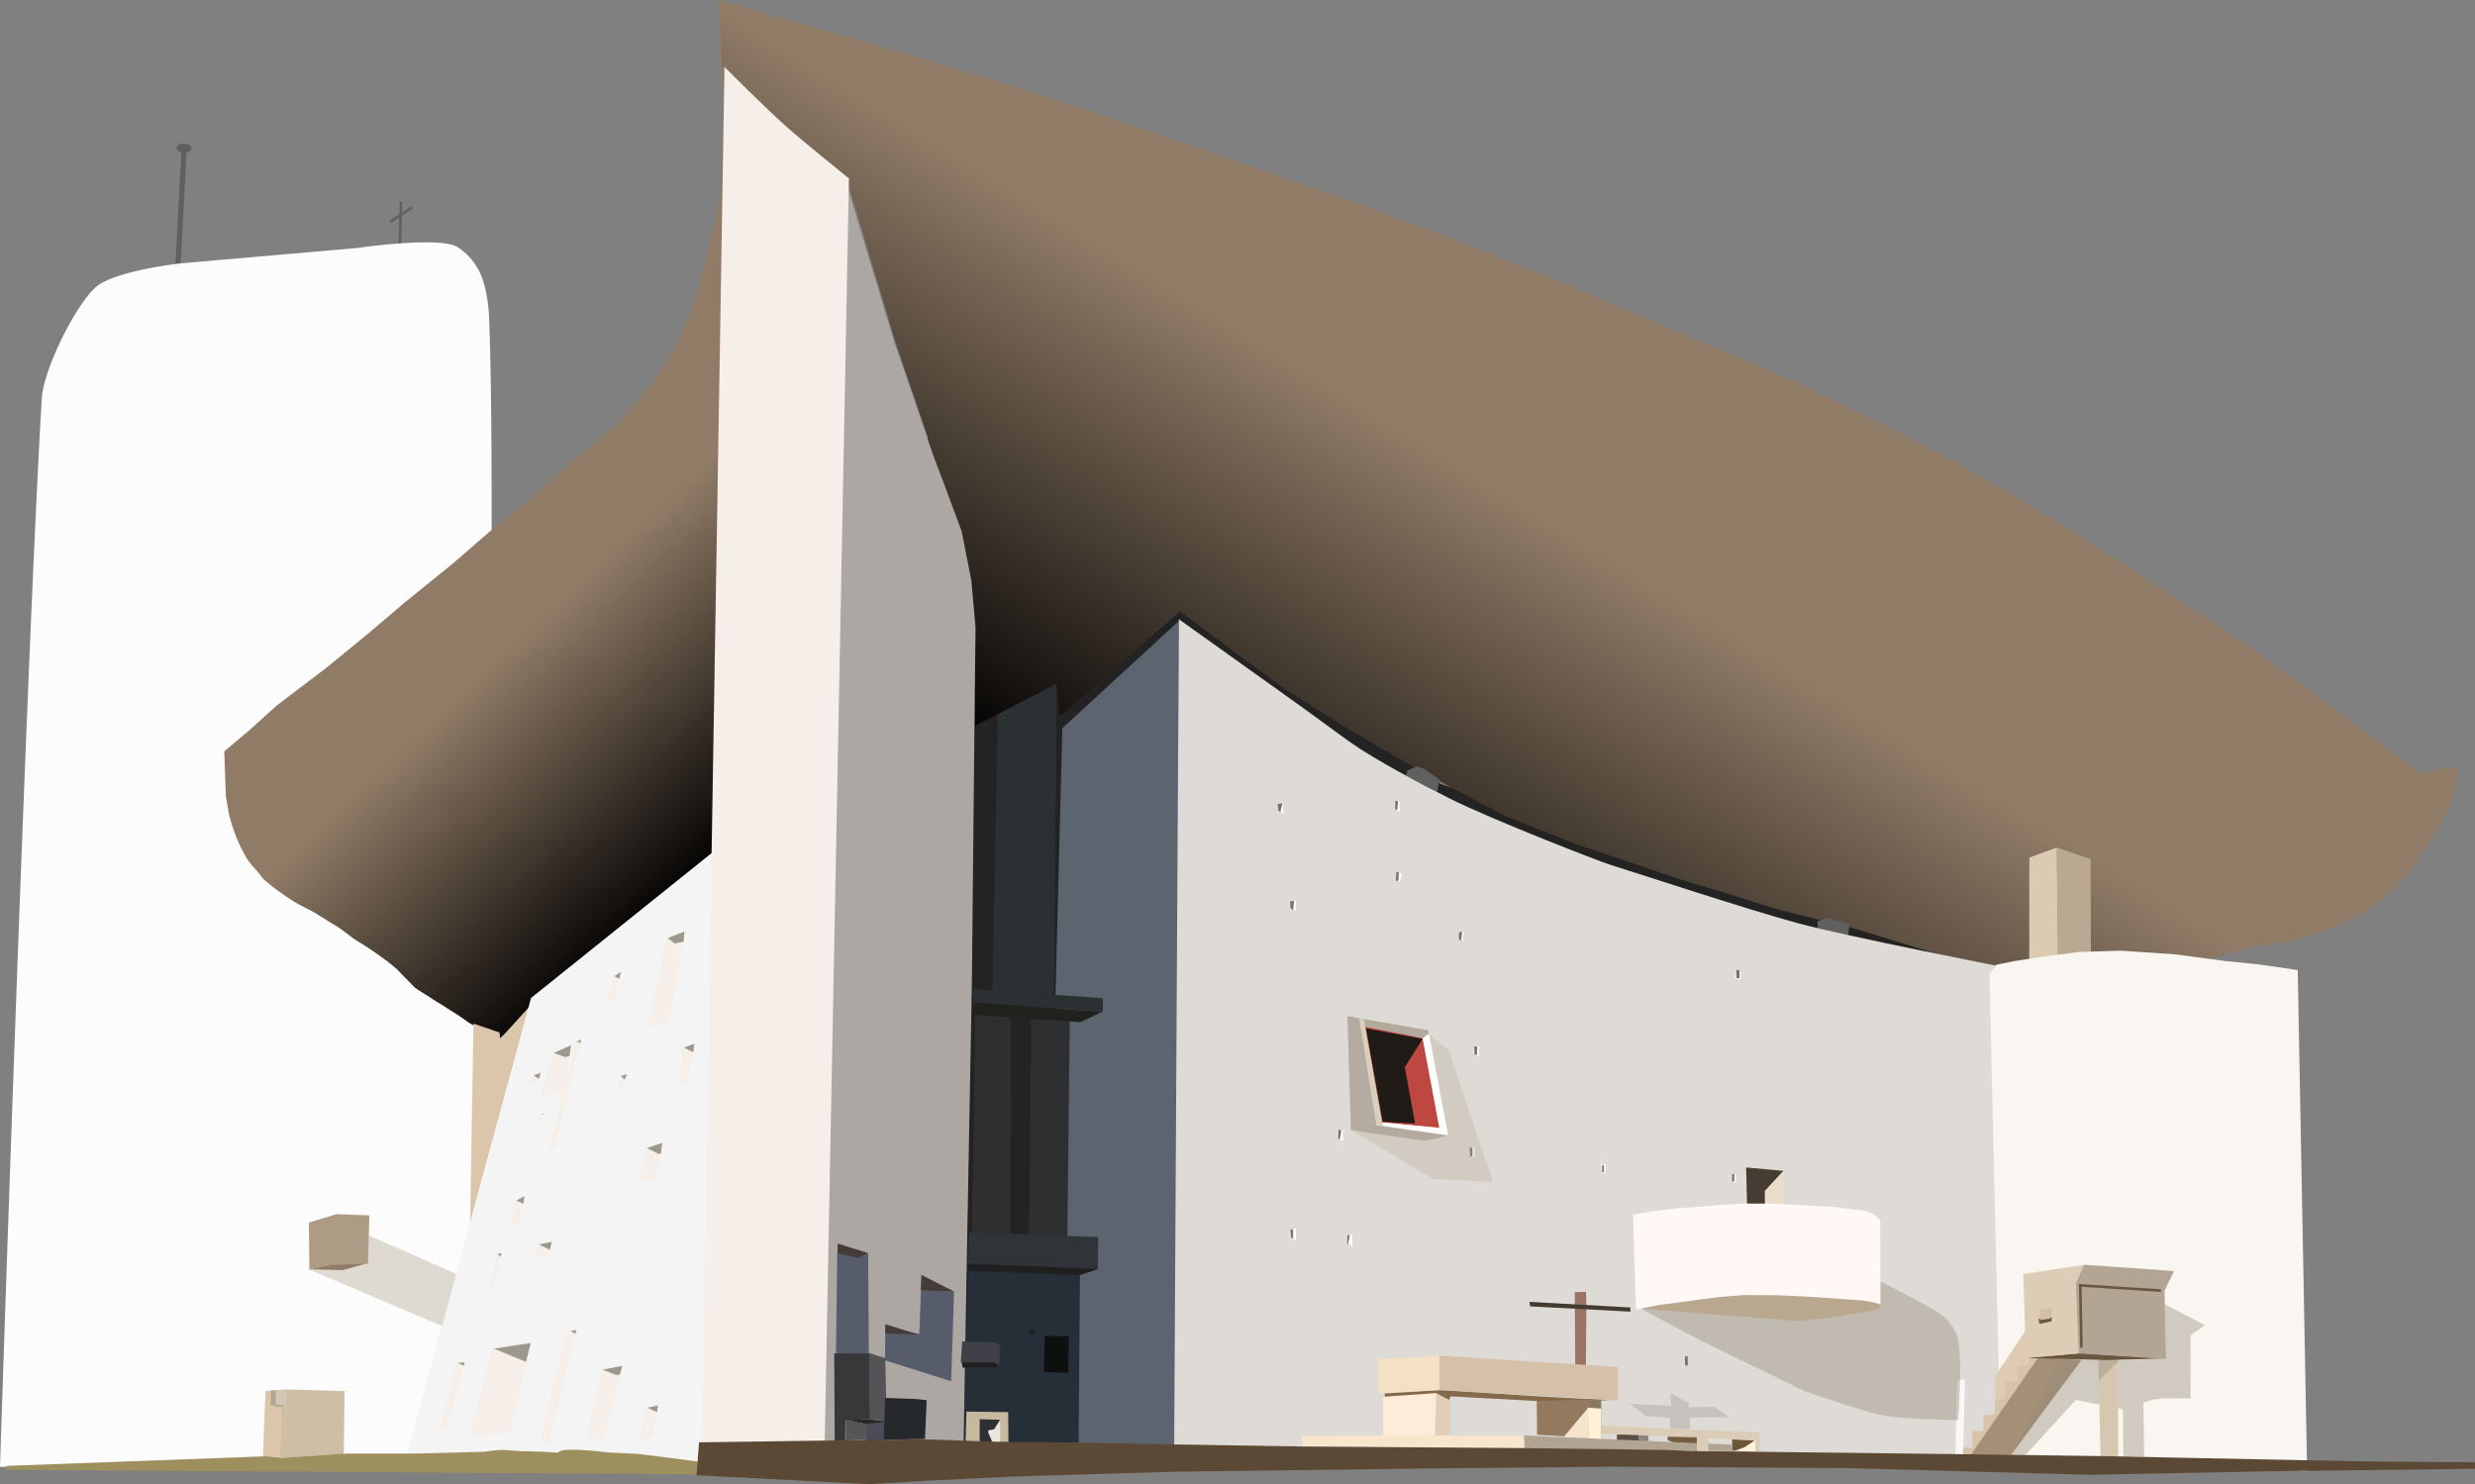 <svg xmlns="http://www.w3.org/2000/svg" xmlns:xlink="http://www.w3.org/1999/xlink" viewBox="0 0 952.93 571.43"><rect x="0" y="0" width="952.93" height="571.43" fill="#808080" stroke="none"/><defs><linearGradient id="a" x1="1697.89" y1="329.67" x2="1864.65" y2="496.42" gradientTransform="matrix(1, 0.03, -0.03, 1, 18.52, -43.39)" gradientUnits="userSpaceOnUse"><stop offset="0.51" stop-color="#907b66"></stop><stop offset="1"></stop></linearGradient><linearGradient id="b" x1="2180.36" y1="309.55" x2="2038.04" y2="556.06" gradientTransform="matrix(1, 0.03, -0.03, 1, 18.52, -43.39)" gradientUnits="userSpaceOnUse"><stop offset="0.33" stop-color="#907b66"></stop><stop offset="1"></stop></linearGradient></defs><polygon points="356.08 176.14 363.05 556.18 423.89 555.3 453.07 299.25 772.75 375.71 777.09 369.05 693.22 346.57 554.65 301.85 472.32 224.29 359.02 156.41 356.08 176.14" style="fill:#232323"></polygon><polyline points="409.02 280.37 453.87 239.11 453.06 556.05 401.95 557.17" style="fill:#5c646f"></polyline><polygon points="384.57 251.42 406.74 261.02 405.88 382.81 382.1 381.85 384.57 251.42" style="fill:#2b3033"></polygon><polygon points="374.48 380.79 424.61 384.33 424.65 389.55 374.87 386.01 374.48 380.79" style="fill:#2b3033"></polygon><polygon points="375.51 389.97 389.21 390.13 389.02 475.33 374.5 475.2 374.15 475.19 375.51 389.97" style="fill:#2e2f30"></polygon><polygon points="397.04 392.23 411.88 393.04 410.96 476.43 396.2 476.13 397.04 392.23" style="fill:#2e2f30"></polygon><polygon points="374.91 386.06 424.5 389.56 415.96 393.55 375.18 390.8 374.57 390.78 374.91 386.06" style="fill:#21221e"></polygon><polyline points="372.86 488.48 415.81 490.54 415.29 555.43 370.76 556.9" style="fill:#262f38"></polyline><polygon points="422.87 476.3 373.13 474.5 372.56 486.74 422.64 488.71 422.87 476.3" style="fill:#303338"></polygon><polygon points="372.65 486.57 422.99 488.55 415.72 490.97 372.84 489.35 372.65 486.57" style="fill:#202021"></polygon><path d="M1948.67,728.41s0-.06.18-.31a4.59,4.59,0,0,0,.37-.76l-.16-.61a1.39,1.39,0,0,0-.51-.44,2.44,2.44,0,0,0-.61-.1s-.43-.1-.61.16-.36.42-.36.68a4.27,4.27,0,0,0,.07.7l.25.42.42.24Z" transform="translate(-1550.74 -214.41)" style="fill:#202021"></path><polygon points="402.27 514.35 411.51 514.5 411.26 528.57 401.91 528.24 402.27 514.35" style="fill:#0e0f0f"></polygon><path d="M1922.85,757.91l16.07.2.09,11.55-16.5-.16Z" transform="translate(-1550.74 -214.41)" style="fill:#c7b99d"></path><polygon points="377.2 546.42 385.1 546.66 383.14 550.31 380.61 550.85 380.71 551.89 382.48 552.24 382.45 555.07 377.2 555.02 377.2 546.42" style="fill:#2e3036"></polygon><polygon points="385.06 546.71 382.75 550.32 380.61 550.69 380.46 551.4 382.1 555.37 385.09 555.45 385.06 546.71" style="fill:#ebe5dc"></polygon><line x1="68.51" y1="102.09" x2="70.97" y2="56.26" style="fill:#606060;stroke:#606060;stroke-miterlimit:10;stroke-width:2px"></line><path d="M1623.5,271.51c0,.45-.85.79-1.88.77s-1.84-.41-1.83-.86.85-.79,1.88-.76S1623.51,271.07,1623.5,271.51Z" transform="translate(-1550.74 -214.41)" style="fill:#606060;stroke:#606060;stroke-miterlimit:10;stroke-width:2px"></path><line x1="154.39" y1="77.68" x2="153.94" y2="95.44" style="fill:none;stroke:#606060;stroke-miterlimit:10"></line><line x1="150.28" y1="85.44" x2="158.59" y2="79.92" style="fill:none;stroke:#606060;stroke-miterlimit:10"></line><path d="M1734.38,774l-183.64,5.21s9.94-307.14,16.08-411.25c.72-12.25,14.56-39,22-43.92,8.7-5.74,31.49-8.23,31.49-8.23l67.92-5.91s31.41-4.64,38.59-.4a23.83,23.83,0,0,1,9.27,11.18c2.46,6.43,2.94,14.21,3,16.93C1742.81,437.09,1734.38,774,1734.38,774Z" transform="translate(-1550.74 -214.41)" style="fill:#fcfcfc"></path><path d="M1827.42,215.67l.6,17.22,1.35,19.79-1,27.13-.87,13.53s-3,13.24-4.1,17.62c-1.32,5.21-4,15.63-5.74,20.71a141.8,141.8,0,0,1-6.12,15c-2.13,4-9.77,15.39-9.77,15.39l-12.91,15.3L1770.79,392l-13.88,12.68-13.84,11.11L1725,431.47l-18.1,14.65-14.92,12.65-15.44,12.64L1657.35,486l-10.67,9.63-9.59,8.09.6,17.22s1,6,1.39,7.73a84.15,84.15,0,0,0,2.74,8.33,67.88,67.88,0,0,0,3.72,7.56,31.47,31.47,0,0,0,3.61,4.61,28.94,28.94,0,0,1,2.11,2.58,9.58,9.58,0,0,0,1.76,1.9c1,.87,3,2.46,4.08,3.23,1.75,1.29,5.32,3.76,7.18,4.88s5.43,2.82,7.2,3.83c1.56.9,4.61,2.86,6.15,3.81.9.55,2.72,1.59,3.6,2.18,1.71,1.14,4.9,3.76,6.65,4.86,1.48.93,4.36,2.72,5.81,3.7s4.44,3.13,6,4.27c.85.61,3.69,3,3.69,3l3.1,3.2s2.43,2.44,3.73,3.8c.84.89,5.31,3.42,6.6,4.35s3.62,2.2,4.8,3,3.85,2.44,5.13,3.26c1.67,1.07,4.85,3.52,6.66,4.34,1,.44,2.93,2,3.93,2.44a46.69,46.69,0,0,0,5.51,2.23c.65.1,1.74-1.31,2.35-1.56a32,32,0,0,0,4.49-3.36l4.77-5.44L1825.31,543l55.93-311.86Z" transform="translate(-1550.74 -214.41)" style="fill:url(#a)"></path><path d="M2222.65,353.09l21.77,9.37,13.84,6.84,22.54,11.12,15.21,7.8,19.53,10.93,20.21,11.75L2360,426l33,21.7,25.17,16.86,22.52,16.09,21.49,15.85,20.68,15.7,9.91-2.29,4.61.69s-1.8,9.61-2.87,12.67c-1.2,3.46-7.41,13.71-7.41,13.71L2480,547.92l-2.63,3.18s-3.65,3.8-5,5.31a72.64,72.64,0,0,1-10.66,9.11c-2.34,1.53-7.79,3.8-10.33,5-1.91.87-7.83,3-7.83,3l-9.7,3-15.36,2.62-9.67,2.19-7.12,2.25-41.73,14.57-41.75-11.84L2297.43,582l-33.1-10.23-29.7-7.37-17.93-5.67-19-5.69-40-13.54-27.18-10.77L2109,517.35l-14.74-8-24.31-14.18-23.6-14.85-18.77-13.68-22.5-16.91-46.22,40.52-1.42-12.55-31.34,16.23V453.25l-3.15-26.15L1915.49,405l-20-58.9-17.93-59.89-.31-1.74-48.56-44.34-1.08-25.74L1882.09,230l23.91,7,24.83,7.47,9.54,3.12,14.37,4.44,20.79,6.79,23.77,8.35,67.87,23.28,49.23,18.3,36.8,14.85,20.63,8.85,27.85,11.84Z" transform="translate(-1550.74 -214.41)" style="fill:url(#b)"></path><polygon points="129.54 467.5 118.93 470.7 119.11 488.78 120.35 488.53 128.71 486.94 141.72 486.63 142.19 467.94 129.54 467.5" style="fill:#ae9b85"></polygon><polygon points="140.96 486.56 128.15 486.92 118.95 488.77 131.97 489.05 140.96 486.56" style="fill:#907b66"></polygon><polygon points="182.3 394.12 180.95 474.02 182.01 486.91 204.02 387.38 192.58 399.95 192.29 397.51 182.3 394.12" style="fill:#dbc6ab"></polygon><polygon points="102.23 535.61 104.67 535.32 104.17 541.22 108.24 541.58 107.99 561.47 101.23 560.95 102.23 535.61" style="fill:#dbc6ab"></polygon><polyline points="104.43 535.34 106.58 535.24 106.54 540.91 104.08 541.24" style="fill:#b3a494"></polyline><polyline points="106.15 535.25 110.24 534.95 110.03 541.15 106.17 541.01" style="fill:#d0c7b4"></polyline><polygon points="104.13 541.24 106.2 540.88 110.47 541.12 108.41 541.76 104.13 541.24" style="fill:#b1a38c"></polygon><polygon points="110.24 534.97 132.64 535.61 132.36 559.93 107.82 561.38 108.24 541.67 109.97 541.09 110.24 534.97" style="fill:#cebea5"></polygon><polygon points="204.45 384.26 156.5 560.63 273.11 567.09 293.86 312.52 204.45 384.26" style="fill:#f4f4f4"></polygon><polygon points="325.77 70.27 344.03 130.93 359.56 175.85 365.74 192.36 370.3 204.65 373.99 223.51 375.61 241.63 375.32 266.3 374.2 378.18 372.09 493.5 371.03 554.3 370.95 557.42 317.43 559.94 315.34 559.88 325.77 70.27" style="fill:#aca7a3"></polygon><path d="M1829.69,240.18s16.27,16.4,24.42,23.56c5.7,5,23.49,19.37,23.49,19.37l-9.38,489.09-47.28.88Z" transform="translate(-1550.74 -214.41)" style="fill:#f6efe9"></path><polygon points="141.56 475.45 175.67 490.48 170.2 510.59 119.23 488.87 131.91 489.02 141.36 486.48 141.56 475.45" style="fill:#b3a795;opacity:0.4"></polygon><polygon points="176.1 524.64 179.06 524.45 172.05 550.49 169.26 550.77 176.1 524.64" style="fill:#f6efe9"></polygon><polygon points="189.66 518.85 204.42 516.8 196.47 551.58 180.8 552.68 189.66 518.85" style="fill:#f6efe9"></polygon><polygon points="218.33 511.94 222.04 511.92 211.3 555.9 207.6 555.57 218.33 511.94" style="fill:#f6efe9"></polygon><polygon points="231.84 527.23 239.76 525.58 232.66 553.89 225.59 554.41 231.84 527.23" style="fill:#f6efe9"></polygon><polygon points="248.61 541.9 253.49 541.22 250.74 553.66 245.86 554.23 248.61 541.9" style="fill:#f6efe9"></polygon><polygon points="191.44 482.86 193.22 482.33 189.9 495.8 188.38 496.23 191.44 482.86" style="fill:#f6efe9"></polygon><polygon points="207.23 479.33 212.35 478.3 211.65 483.15 205.94 484.39 207.23 479.33" style="fill:#f6efe9"></polygon><polygon points="198.63 462.31 202.16 460.31 199.81 470.68 196.19 471.86 198.63 462.31" style="fill:#f6efe9"></polygon><polygon points="248.97 441.93 255.5 440.01 252.49 453.6 245.85 454.82 248.97 441.93" style="fill:#f6efe9"></polygon><polygon points="205.2 413.7 208.12 412.73 207.57 416.08 204.06 417.61 205.2 413.7" style="fill:#f6efe9"></polygon><polygon points="213.42 404.88 219.98 402.26 216.85 420.37 208 422.11 213.42 404.88" style="fill:#f6efe9"></polygon><polygon points="207.66 428.69 208.73 428.53 207.73 432.73 206.69 432.7 207.66 428.69" style="fill:#f6efe9"></polygon><polygon points="221.64 400.68 223.74 400.04 213.63 442.18 211.28 443.28 221.64 400.68" style="fill:#f6efe9"></polygon><polygon points="238.9 414.33 241.24 413.35 240.53 418.2 237.74 418.7 238.9 414.33" style="fill:#f6efe9"></polygon><polygon points="262.93 403.36 267.6 401.63 264.68 416.26 261.18 417.22 262.93 403.36" style="fill:#f6efe9"></polygon><polygon points="256.7 361.15 263.84 358.44 257.75 393.04 249.09 396.06 256.7 361.15" style="fill:#f6efe9"></polygon><polygon points="235.94 375.8 239.12 374.02 236.74 385.32 233.6 385.7 235.94 375.8" style="fill:#f6efe9"></polygon><polygon points="257.08 361.19 263.49 358.66 263.21 362.57 259.81 363.26 257.08 361.19" style="fill:#9c988d"></polygon><polygon points="236.55 375.87 239.02 374.2 238.44 376.88 236.55 375.87" style="fill:#9c988d"></polygon><polygon points="222.09 401.05 223.76 400.22 223.47 401.6 222.09 401.05" style="fill:#9c988d"></polygon><polygon points="213.2 405.43 219.8 402.47 219.34 406.54 217.77 407.02 213.2 405.43" style="fill:#9c988d"></polygon><polygon points="238.96 414.25 241.41 413.62 240.57 415.68 238.96 414.25" style="fill:#9c988d"></polygon><polygon points="263.39 403.32 267.34 401.86 267 404.8 266.48 404.96 263.39 403.32" style="fill:#9c988d"></polygon><polygon points="205.51 414 208.06 413.11 207.75 414.93 207.22 415.26 205.51 414" style="fill:#9c988d"></polygon><polygon points="208.52 428.85 209.48 428.79 209.21 429.13 208.52 428.85" style="fill:#9c988d"></polygon><polygon points="249.11 442.05 254.98 440.03 254.44 444.1 253.65 444.34 249.11 442.05" style="fill:#9c988d"></polygon><polygon points="198.81 462.23 201.89 460.57 201.55 463.51 198.81 462.23" style="fill:#9c988d"></polygon><polygon points="207.5 479.13 212.39 478.13 211.79 481.24 207.5 479.13" style="fill:#9c988d"></polygon><polygon points="191.5 482.89 193.07 482.5 192.87 483.88 191.5 482.89" style="fill:#9c988d"></polygon><polygon points="219.77 512.37 222.03 512.17 221.39 513.55 219.77 512.37" style="fill:#9c988d"></polygon><polygon points="190.14 519.26 204.35 517.11 202.52 524.36 190.14 519.26" style="fill:#9c988d"></polygon><polygon points="176.18 524.81 178.88 524.53 178.59 525.83 176.18 524.81" style="fill:#9c988d"></polygon><polygon points="231.98 527.37 239.58 525.91 238.71 529.19 237.23 529.42 231.98 527.37" style="fill:#9c988d"></polygon><polygon points="249.25 541.98 253.35 541.12 252.94 543.72 249.25 541.98" style="fill:#9c988d"></polygon><polygon points="334.26 482.55 334.53 522.95 321.86 522.54 322.36 482.33 331.41 481.95 334.26 482.55" style="fill:#575c6a"></polygon><polyline points="322.51 478.8 334.23 482.46 330.22 484.35 322.42 482.5" style="fill:#433c38"></polyline><polygon points="367.33 497.32 354.6 496.77 353.94 513.55 340.9 511.56 340.71 523.75 366.22 531.82 367.33 497.32" style="fill:#575c6a"></polygon><polygon points="340.83 509.85 353.48 513.76 340.86 513.44 340.83 509.85" style="fill:#433c38"></polygon><polygon points="367.45 497.33 354.76 490.86 354.48 496.88 367.45 497.33" style="fill:#433c38"></polygon><polygon points="340.79 547.73 340.84 554.8 333.19 555.07 333.25 548.24 333.38 547.54 340.58 546.92 340.79 547.73" style="fill:#4a4d57"></polygon><path d="M1885.38,735.34c.58.25,6.21,2,6.21,2l.54,24.34-6.35-.86Z" transform="translate(-1550.74 -214.41)" style="fill:#555355"></path><polygon points="321.2 521.08 334.72 521.15 335.02 546.36 325.51 546.99 325.43 554.81 321.38 554.71 321.2 521.08" style="fill:#38383b"></polygon><polygon points="325.87 546.77 334.8 546.42 341.03 547.39 332.9 548.23 325.87 546.77" style="fill:#292628"></polygon><polygon points="325.64 546.77 333.36 548.24 333.32 554.26 325.67 554.65 325.64 546.77" style="fill:#585558"></polygon><polygon points="340.8 538.23 340.27 554.33 356.15 554.03 356.77 539.11 352.95 538.66 340.8 538.23" style="fill:#25292c"></polygon><polygon points="370.21 524.21 383.15 524.46 384.76 526.15 382.05 526.52 370.67 526.57 370.21 524.21" style="fill:#201f1f"></polygon><polygon points="370.49 516.49 383.43 516.9 385.21 518.34 384.67 525.97 383.15 524.54 369.94 524.55 370.49 516.49" style="fill:#3f4048"></polygon><polyline points="541.83 296.62 545.46 295.09 548.22 295.97 554.25 300.18 553.32 304.91 541.31 298.69" style="fill:#606060"></polyline><polygon points="699.75 354.64 703.95 353.47 712 355.76 711.66 360.16 699.91 357.31 699.75 354.64" style="fill:#606060"></polygon><path d="M2004.63,452.82l-1.84,325.1,353.43.17,16.54-192.83L2322,586.74s-59.37-11.6-79.5-17c-17.72-4.73-68.87-21.55-71.71-22.34s-45.09-17.14-61.91-25.56c-11.12-5.58-28.9-15.05-38-21.48-5.12-3.6-18-13.17-23.88-17.29" transform="translate(-1550.74 -214.41)" style="fill:#dedad5"></path><polygon points="791.88 326.3 804.97 330.8 805.02 369.38 792.42 372.88 791.88 326.3" style="fill:#bba893"></polygon><polygon points="781.35 330.2 791.88 326.3 792.42 372.88 781.3 372.94 781.35 330.2" style="fill:#dccab2"></polygon><polygon points="770.45 566.42 888.29 566.33 884.68 373.5 870.31 371.4 856.62 370 837.6 367.46 816.75 366.03 800.61 366.52 787.01 368.26 775.5 370.05 768.69 371.44 765.99 375.02 770.45 566.42" style="fill:#f9f5f0"></polygon><polygon points="518.79 391.25 524.67 392.45 532.43 433.43 520.1 435.08 518.79 391.25" style="fill:#b6aba0"></polygon><polygon points="525.29 395.24 547.78 399.3 554.53 434.22 531.64 432.25 525.29 395.24" style="fill:#bf4741"></polygon><polyline points="547.76 399.99 540.88 410.93 544.84 432.58 532.35 431.92 525.97 395.96" style="fill:#211b17"></polyline><polygon points="554.18 434.33 547.71 399.7 550.06 397.3 557.6 437.21 529.88 433.24 532.69 432.16 554.18 434.33" style="fill:#fcfefc"></polygon><polygon points="550.22 397.94 547.77 399.76 523.91 394.95 518.7 391.25 549.93 396.69 550.22 397.94" style="fill:#b3a99c"></polygon><polygon points="529.62 433.18 557.64 437.17 548.61 439.28 520.07 435.11 529.62 433.18" style="fill:#b3a99c"></polygon><polygon points="532.42 433.54 525.14 392.5 523.29 392.06 529.94 433.36 532.42 433.54" style="fill:#d9cfbd"></polygon><polygon points="672.08 449.27 686.63 451.04 687.16 466.34 672.31 467.35 672.08 449.27" style="fill:#ebddcc"></polygon><polygon points="672.3 449.51 686.63 450.81 679.49 458.5 679.55 464.99 672.64 463.42 672.3 449.51" style="fill:#463d32"></polygon><path d="M2180.74,718.15l2.88-.45,2.09-.38,3.49-.43,4.54-.93,5.41-.9,5-.91,6.1-.89,4.88-.4,3.56-.25,5.31-.3,4.7-.14,6,.06,6.16.25,5.12.3,6.94.53,4.85.38,4.34.46,4.42.46s2.53.24,3.64.27a12.27,12.27,0,0,1,3.8.79,2.07,2.07,0,0,1,.83,1.67c-.31,1.08-3,1.66-3,1.66s-2.26.54-3,.68c-1.73.32-7,1-7,1l-8.38,1.26-7.06.86-5.82.11Z" transform="translate(-1550.74 -214.41)" style="fill:#b9a78f"></path><polygon points="628.74 467.63 629.89 504.26 634.78 503.23 638.75 502.41 642 502.02 645.02 501.64 655.02 500.27 662.69 499.31 671.74 498.62 684.71 498.71 695.82 499.23 706.69 499.97 717.1 500.7 721.71 501.51 724.01 502.27 723.92 469.6 721.19 467.44 718.21 466.21 713.36 465.62 707.13 464.77 699.96 464.35 690.47 463.88 682.14 463.43 671.25 463.38 663.59 463.88 654.77 464.59 645.49 465.27 635.96 466.42 628.74 467.63" style="fill:#fff8f4"></polygon><polygon points="491.91 309.82 493.9 309.18 494.14 313.13 492.31 312.15 491.91 309.82" style="fill:#fffffb"></polygon><polygon points="537.13 308.31 538.86 308.59 538.87 312.76 536.93 311.56 537.13 308.31" style="fill:#fffffb"></polygon><polygon points="496.87 346.9 498.85 346.72 498.86 350.66 497.15 349.58 496.87 346.9" style="fill:#fffffb"></polygon><polygon points="537.7 335.9 539.77 336.42 539 339.52 537.51 338.91 537.7 335.9" style="fill:#fffffb"></polygon><polygon points="561.75 358.99 563.57 358.69 563.09 362.5 561.69 361.42 561.75 358.99" style="fill:#fffffb"></polygon><polygon points="515.45 435.65 517.09 435.12 517.1 439.29 515.49 438.67 515.45 435.65" style="fill:#fffffb"></polygon><polygon points="496.87 473.64 498.98 473 498.97 477.75 497.14 476.78 496.87 473.64" style="fill:#fffffb"></polygon><polygon points="518.77 475.94 520.5 475.17 520.74 480.05 518.71 478.26 518.77 475.94" style="fill:#fffffb"></polygon><polygon points="566.38 442.06 567.78 441.63 567.79 445.57 566.18 445.41 566.38 442.06" style="fill:#fffffb"></polygon><polygon points="616.49 448.43 618.24 448.13 618.03 451.83 616.76 451.34 616.49 448.43" style="fill:#fffffb"></polygon><polygon points="567.46 403.04 569.51 402.86 569.41 406.8 567.48 406.06 567.46 403.04" style="fill:#fffffb"></polygon><polygon points="666.91 452.04 668.3 451.96 668.34 455.09 666.49 454.81 666.91 452.04" style="fill:#fffffb"></polygon><polygon points="668.45 373.54 670.19 373.46 670.21 377.4 668.15 376.43 668.45 373.54" style="fill:#fffffb"></polygon><polygon points="493.78 309.21 492.95 312.7 492.19 312.08 491.9 309.64 493.78 309.21" style="fill:#727272"></polygon><polygon points="537.25 308.26 538.28 308.52 537.96 311.93 537.1 311.56 537.25 308.26" style="fill:#727272"></polygon><polygon points="537.65 335.61 538.57 335.92 538.42 339.22 537.44 339.08 537.65 335.61" style="fill:#727272"></polygon><polygon points="496.75 346.96 498.26 346.94 497.88 350.35 496.86 349.63 496.75 346.96" style="fill:#727272"></polygon><polygon points="561.71 359.03 562.98 358.68 562.58 362.18 561.69 361.6 561.71 359.03" style="fill:#727272"></polygon><path d="M2219.23,587.91a10.82,10.82,0,0,1,1.31,0l-.08,3.19-1.15-.15Z" transform="translate(-1550.74 -214.41)" style="fill:#727272"></path><polygon points="567.61 402.87 568.83 403.02 568.63 406.26 567.7 406.06 567.61 402.87" style="fill:#727272"></polygon><polygon points="565.8 441.88 566.85 441.9 566.94 445.12 566.06 445.4 565.8 441.88" style="fill:#727272"></polygon><polygon points="617.53 448.46 617.58 451.24 616.88 451.34 616.83 448.79 617.53 448.46" style="fill:#727272"></polygon><polygon points="515.38 434.84 516.4 435.33 515.92 438.45 515.28 438.66 515.38 434.84" style="fill:#727272"></polygon><polygon points="519.68 475.47 519.1 478.89 518.7 478.89 518.78 475.71 519.68 475.47" style="fill:#727272"></polygon><polygon points="496.88 473.41 497.84 473.35 497.92 476.82 497.15 476.63 496.88 473.41" style="fill:#727272"></polygon><polygon points="666.89 452.15 667.79 451.95 667.71 454.84 666.82 454.93 666.89 452.15" style="fill:#727272"></polygon><polygon points="648.72 522.32 649.8 522.15 649.85 525.78 648.81 525.75 648.72 522.32" style="fill:#727272"></polygon><polygon points="768.08 530.04 768.26 550.03 794.69 515.25 782.53 508.34 768.08 530.04" style="fill:#dfcbb4"></polygon><polygon points="754.76 560.63 754.85 557.16 759.46 557.45 759.32 551.02 763.69 550.95 763.68 545.05 768.05 544.46 768.02 538.9 772.21 538.31 772.25 532.06 776.83 531.65 776.97 526.1 781.2 525.34 781.07 520.64 786.11 519.38 786.9 521.83 759.23 560.05 754.76 560.63" style="fill:#d7c2ab"></polygon><polygon points="758.79 560.21 784.77 522.65 801.43 523.59 774.25 560.26 758.79 560.21" style="fill:#a59077"></polygon><polygon points="815.54 522.39 815.58 561.32 808.78 562.18 807.89 522.37 815.54 522.39" style="fill:#d6c7b1"></polygon><polygon points="779.73 522.88 800.8 520.98 833.94 523.05 811.51 523.69 779.73 522.88" style="fill:#6a563f"></polygon><polygon points="778.99 490.52 802.48 487.01 799.21 494.87 800.28 521.13 780.08 522.87 778.99 490.52" style="fill:#decdb6"></polygon><polygon points="802.37 486.95 837.06 489.4 833.39 496.96 833.99 523.21 800.28 521.13 799.22 494.34 802.37 486.95" style="fill:#b2a593"></polygon><polyline points="801.38 518.9 800.95 494.91 832 496.92" style="fill:none;stroke:#6a563f;stroke-miterlimit:10"></polyline><polygon points="785.46 508.24 789.44 507.65 789.42 508.34 785.6 509.11 785.46 508.24" style="fill:#6a563f;stroke:#6a563f;stroke-miterlimit:10"></polygon><polygon points="785.24 504.41 790.13 503.5 789.5 507.65 785.49 508.24 785.24 504.41" style="fill:#d3bda6"></polygon><line x1="755.07" y1="531.14" x2="754.32" y2="560.44" style="fill:none;stroke:#f9f8f7;stroke-miterlimit:10;stroke-width:3px"></line><polygon points="622.57 552.33 630.91 552.37 631.37 558.11 622.45 556.78 622.57 552.33" style="fill:#5a5047"></polygon><polygon points="630.82 552.08 634.69 552.35 634.65 558.37 631.01 557.99 630.82 552.08" style="fill:#8e8181"></polygon><polygon points="675.52 554.55 671.82 559.09 667.02 558.5 666.9 554.21 675.52 554.55" style="fill:#6e5739"></polygon><polygon points="677.69 551.54 614.16 548.87 613.91 551.82 677.43 554.66 677.69 551.54" style="fill:#dbccb8"></polygon><polygon points="642.1 553.13 653.31 553.42 653.35 558.91 642.06 554.51 642.1 553.13" style="fill:#755c40"></polygon><polygon points="533.22 536.55 533.18 537.94 552.9 536.7 557.86 539.09 558.54 537.63 591.83 539.44 592.06 540.31 620.32 539.03 607.13 538.44 592.38 537.63 570.43 536.2 554.77 535.19 533.22 536.55" style="fill:#84694b"></polygon><polygon points="616.49 539.07 616.56 553.37 611.61 553.24 611.37 538.88 616.49 539.07" style="fill:#8b7862"></polygon><polygon points="606.32 497.52 610.61 497.4 610.8 503.31 610.58 525.55 606.51 526.26 606.32 497.52" style="fill:#9a7266"></polygon><polygon points="588.85 501.25 627.71 503.4 627.79 505.02 589.15 502.99 588.85 501.25" style="fill:#433b31"></polygon><polygon points="616.5 542.34 616.54 554.25 611.59 554.13 611.38 541.97 616.5 542.34" style="fill:#fef1d8"></polygon><polyline points="611.37 542.37 602.23 553.02 591.82 552.41 591.69 539.49 611.37 538.81" style="fill:#93795e"></polyline><polygon points="611.37 542.25 611.3 542.27 601.98 553.6 611.6 553.6 611.37 542.25" style="fill:#f5e3cd"></polygon><polygon points="552.96 536.36 558.1 539.15 558.11 552.59 552.43 552.68 552.96 536.36" style="fill:#e1ceb9"></polygon><polygon points="532.54 537.8 552.96 536.36 552.43 552.68 532.6 553.45 532.54 537.8" style="fill:#feebd8"></polygon><polygon points="530.62 523.27 530.81 536.4 554.56 535.18 554.72 521.98 530.62 523.27" style="fill:#f4e1c5"></polygon><polygon points="622.9 526.33 622.92 539.1 554.21 535.26 554.2 521.97 622.9 526.33" style="fill:#d5c0a9"></polygon><polygon points="501.11 552.75 552.43 552.68 587.13 552.7 586.83 557.55 501.52 556.94 501.11 552.75" style="fill:#f8e6cc"></polygon><line x1="587.01" y1="552.61" x2="586.88" y2="557.94" style="fill:#f8e6cc"></line><polygon points="586.78 552.69 666.79 556.26 667.25 558.77 587 557.67 586.78 552.69" style="fill:#b2a493"></polygon><polygon points="677.58 553.68 677.68 558.72 675.82 558.73 675.84 553.8 677.58 553.68" style="fill:#dbccb8"></polygon><polygon points="657.54 553.52 657.86 559.03 653.29 558.74 653.31 553.42 657.54 553.52" style="fill:#dbccb8"></polygon><polygon points="671.75 557.18 675.88 554.44 675.82 559.02 667.72 558.69 671.75 557.18" style="fill:#fcf1db"></polygon><polygon points="550.22 397.91 557.89 404.59 574.85 455.07 551.77 453.96 520.1 435.11 548.67 439.28 557.56 436.99 550.22 397.91" style="fill:#b3a795;opacity:0.3"></polygon><path d="M2182.5,718.27s4.11.36,10.18.84c4.78.38,10.83.81,17.17,1.37,4.58.41,9.37.69,13.92,1.1,3.66.32,7,.55,10.14.8,2.4.19,4.72.38,6.61.51.46,0,.34.35.09,0,0,0,2.62-.12,3.35-.09,2.51.09,8.49-.81,13.17-1.5,3.55-.53,6.35-.89,6.35-.89s1.71-.18,3.88-.52c1.2-.18,2.49-.44,3.66-.73a11.87,11.87,0,0,0,2.91-1,1.53,1.53,0,0,0,.84-1.36c0-.12-.05-.07,0-.24.06-2.38.05-8.75.05-8.75s12.34,6.27,16.09,8.44c3.21,1.85,7.54,3.92,10.07,7a20.85,20.85,0,0,1,3.17,5.12c2.54,7.21.55,32.8.55,32.8s-20.09-.3-27.59-1.52c-7.68-1.25-31.72-9.67-31.72-9.67s-14.45-7.15-19.91-9.72c-5.19-2.44-20.6-10.08-20.6-10.08" transform="translate(-1550.74 -214.41)" style="fill:#93897c;opacity:0.4"></path><polygon points="627.45 540.48 643.46 541.32 643.23 536.32 650.26 540.16 650.26 541.85 660.08 541.71 665.93 545.72 650.68 545.76 650.72 550.28 643.01 549.95 643.07 545.83 633.84 545.29 627.45 540.48" style="fill:#a29c9b;opacity:0.4"></polygon><polygon points="833.52 502.17 848.86 510.21 843.38 514.15 843.45 538.4 832.85 538.39 828.93 538.89 825.25 539.93 825.56 560.93 817.54 560.79 817.36 542.68 815.58 542.17 815.56 523.72 834.02 523.18 833.52 502.17" style="fill:#93897c;opacity:0.4"></polygon><polygon points="808.29 540.86 799.28 538.98 779.82 560.23 774.31 560.21 792.98 523.49 815.91 523.79 808.18 531.47 808.29 540.86" style="fill:#93897c;opacity:0.4"></polygon><path d="M1553.3,778.8l99.72-3.67,6,.63,24.84-1.68h26.41l26.89-.7s4.88-.71,6.51-.71c1.85,0,7.4.47,7.4.47l8.34.21,6,.39a10.54,10.54,0,0,1,1.64-.82c4.35-1,17.82.72,17.82.72l11.11.53,12,1.47,11.09,1.45,4.5,5-270.1-1.8Z" transform="translate(-1550.74 -214.41)" style="fill:#9e905e"></path><polygon points="269.15 555.34 268.17 568 334.49 571.43 357.12 570.1 390.01 568.51 452.44 566.63 557.09 565.31 622.09 564.71 712.09 565.27 804.32 567.83 874.36 566.47 952.93 565.52 952.9 563 931.27 562.88 907.39 562.62 875.86 561.99 846.51 561.41 809.69 560.64 752.02 559.86 689.14 559.13 674.2 558.92 653.52 558.74 640.68 558.24 587.17 557.56 501.18 556.93 448.72 556.11 399.22 555.19 388.27 555.26 354.85 554.14 317.39 554.66 269.15 555.34" style="fill:#5c4935"></polygon></svg>